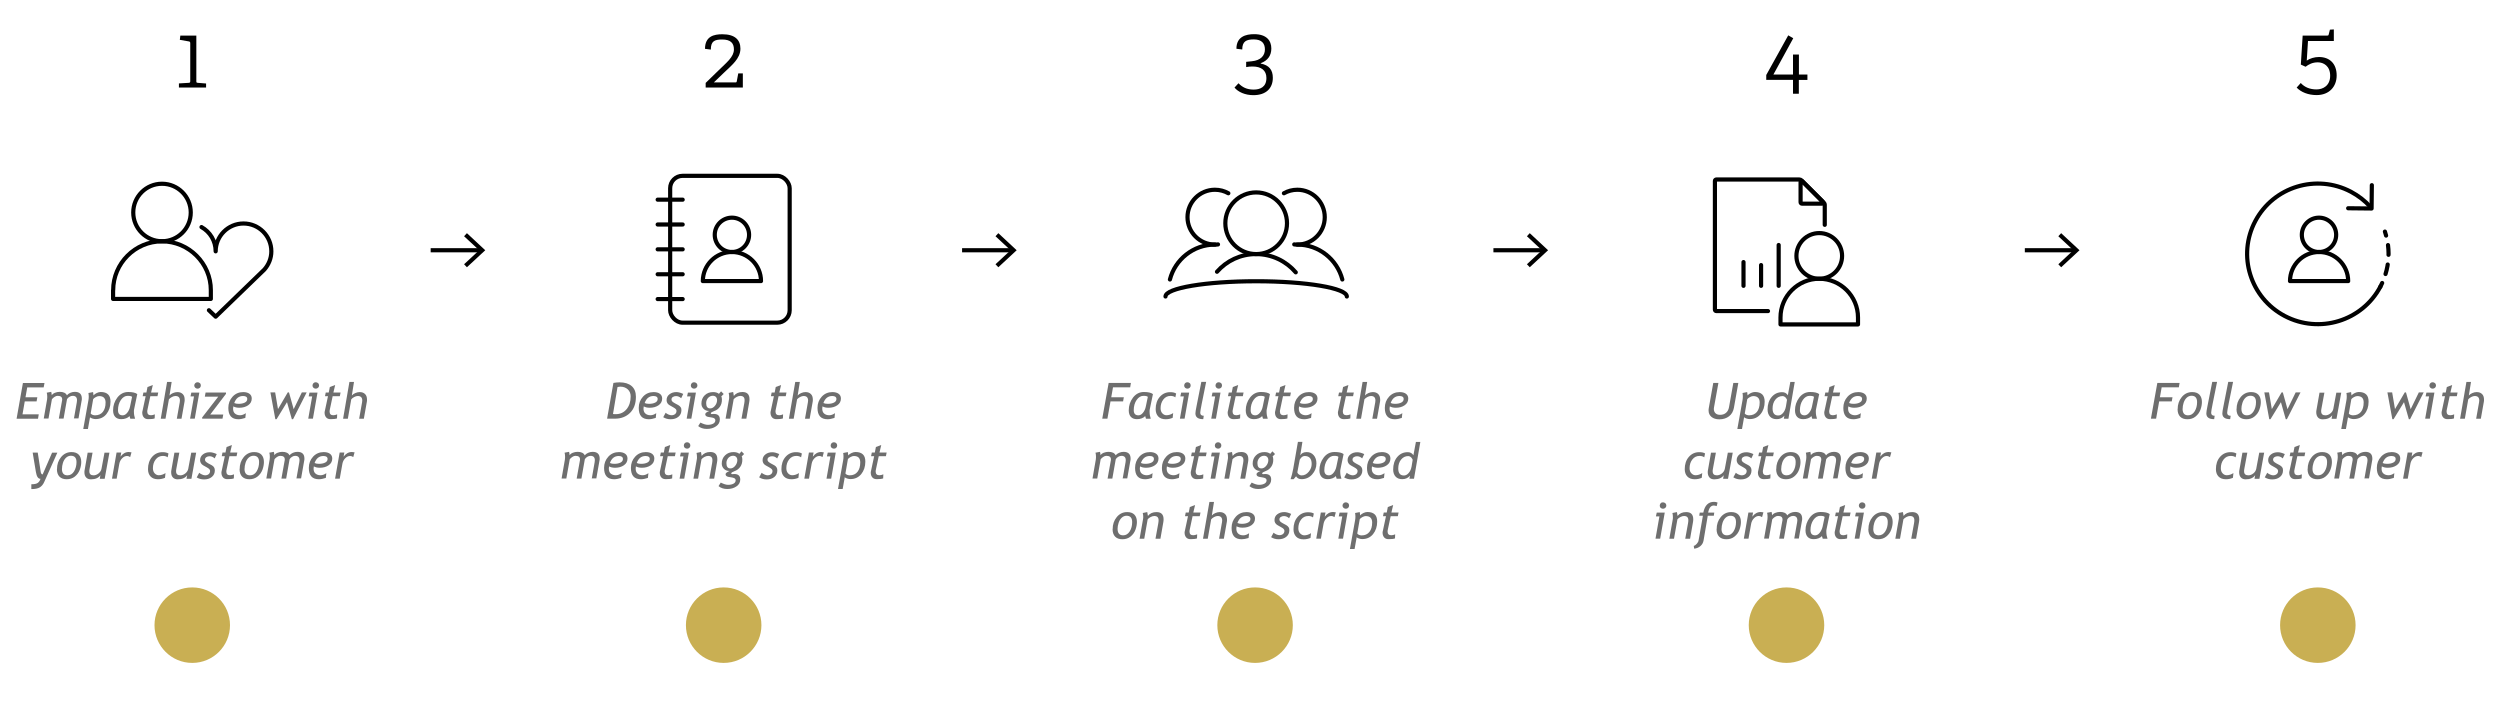 <?xml version="1.0" encoding="UTF-8"?>
<svg id="Layer_2" data-name="Layer 2" xmlns="http://www.w3.org/2000/svg" viewBox="0 0 300 84.17">
  <defs>
    <style>
      .cls-1 {
        fill: #6e6e6e;
      }

      .cls-1, .cls-2, .cls-3, .cls-4 {
        stroke-width: 0px;
      }

      .cls-5, .cls-3, .cls-6, .cls-7, .cls-8 {
        fill: none;
      }

      .cls-5, .cls-6, .cls-7 {
        stroke-linecap: round;
      }

      .cls-5, .cls-6, .cls-7, .cls-8 {
        stroke: #000;
        stroke-width: .5px;
      }

      .cls-5, .cls-7 {
        stroke-linejoin: round;
      }

      .cls-6, .cls-8 {
        stroke-miterlimit: 10;
      }

      .cls-4 {
        fill: #c9af53;
      }

      .cls-7 {
        stroke-dasharray: 0 0 1.17 1.17;
      }
    </style>
  </defs>
  <g id="numbers">
    <g>
      <g>
        <g>
          <path class="cls-6" d="M161.08,33.54c-.62-2.4-2.81-4.19-5.4-4.19"/>
          <path class="cls-6" d="M154.07,23.19c.48-.27,1.02-.42,1.61-.42,1.81,0,3.29,1.47,3.29,3.29s-1.47,3.29-3.29,3.29c-.13,0-.25,0-.37-.02"/>
        </g>
        <g>
          <path class="cls-6" d="M140.39,33.54c.62-2.4,2.81-4.19,5.4-4.19"/>
          <path class="cls-6" d="M147.4,23.19c-.48-.27-1.02-.42-1.61-.42-1.81,0-3.29,1.47-3.29,3.29,0,1.81,1.47,3.29,3.29,3.29.13,0,.25,0,.37-.02"/>
        </g>
        <path class="cls-6" d="M155.49,32.68c-1.15-1.34-2.86-2.19-4.76-2.19s-3.54.82-4.69,2.12"/>
        <circle class="cls-6" cx="150.74" cy="26.79" r="3.7"/>
        <path class="cls-6" d="M139.86,35.58c0-1.01,4.87-1.83,10.88-1.83s10.88.82,10.88,1.83"/>
      </g>
      <g>
        <line class="cls-8" x1="51.68" y1="30.03" x2="57.69" y2="30.03"/>
        <polygon class="cls-2" points="56.03 32.07 55.69 31.71 57.5 30.03 55.69 28.35 56.03 27.98 58.23 30.03 56.03 32.07"/>
      </g>
      <g>
        <line class="cls-8" x1="115.45" y1="30.03" x2="121.46" y2="30.03"/>
        <polygon class="cls-2" points="119.8 32.07 119.46 31.71 121.27 30.03 119.46 28.35 119.8 27.98 122 30.03 119.8 32.07"/>
      </g>
      <g>
        <line class="cls-8" x1="179.21" y1="30.03" x2="185.23" y2="30.03"/>
        <polygon class="cls-2" points="183.57 32.07 183.23 31.71 185.03 30.03 183.23 28.35 183.57 27.98 185.77 30.03 183.57 32.07"/>
      </g>
      <g>
        <line class="cls-8" x1="242.98" y1="30.03" x2="248.99" y2="30.03"/>
        <polygon class="cls-2" points="247.34 32.07 247 31.71 248.8 30.03 247 28.35 247.34 27.98 249.54 30.03 247.34 32.07"/>
      </g>
      <path class="cls-2" d="M151.3,7.63c.98.19,1.44.75,1.44,1.71,0,1.23-.79,2.08-2.33,2.08-1,0-1.83-.38-2.27-.91l.48-.52c.46.48,1,.76,1.82.76.77,0,1.53-.3,1.53-1.39,0-.92-.62-1.38-1.67-1.38-.24,0-.47.02-.76.07v-.63l.68-.07c1.06-.1,1.57-.67,1.57-1.42,0-.7-.36-1.2-1.33-1.2-.89,0-1.39.22-1.39,1.21l-.7-.09c0-1.46,1.13-1.75,2.13-1.75,1.48,0,2.06.77,2.06,1.72,0,.85-.44,1.46-1.27,1.76v.04Z"/>
      <g>
        <path class="cls-1" d="M133.56,46.48l-.21,1.19h1.51l-.09.5h-1.51l-.37,2.07h-.62l.77-4.29h2.67l-.09.53h-2.07Z"/>
        <path class="cls-1" d="M138.35,47.3l-.38,1.83c-.02.07-.02.16-.02.27,0,.3.05.59.14.85h-.57c-.03-.06-.06-.17-.1-.32-.09.11-.23.2-.41.27-.18.07-.37.1-.58.1-.31,0-.55-.09-.72-.27-.17-.18-.26-.44-.26-.79,0-.57.17-1.08.51-1.53.34-.44.77-.67,1.31-.67.5,0,.87.08,1.08.25ZM137.74,47.63c-.05-.08-.23-.13-.53-.13s-.58.16-.81.49-.35.74-.35,1.23c0,.42.19.62.56.62.19,0,.38-.1.54-.3.17-.2.29-.46.35-.77l.24-1.15Z"/>
        <path class="cls-1" d="M141.14,47.2l-.1.48c-.14-.11-.33-.17-.57-.17-.36,0-.65.14-.87.43-.22.29-.33.63-.33,1.05,0,.25.07.46.21.61.14.15.31.23.49.23.28,0,.55-.09.81-.26l-.06.57c-.26.11-.54.17-.84.17-.39,0-.68-.11-.89-.33-.21-.22-.31-.52-.31-.88,0-.6.16-1.09.49-1.47s.75-.57,1.25-.57c.3,0,.54.05.71.16Z"/>
        <path class="cls-1" d="M141.59,50.24l.47-2.67h-.42l.1-.46h.96l-.55,3.13h-.57ZM142.49,45.87c.11,0,.2.04.28.11.08.07.11.17.11.28s-.04.2-.11.27c-.08.07-.17.11-.28.11s-.2-.04-.28-.11c-.08-.08-.11-.17-.11-.27s.04-.2.11-.28c.08-.08.17-.11.28-.11Z"/>
        <path class="cls-1" d="M144.45,49.89l-.06.41c-.63,0-.94-.23-.94-.7,0-.14.05-.45.15-.94l.56-2.84h.58l-.54,2.67c-.11.55-.17.9-.17,1.04,0,.24.14.36.42.36Z"/>
        <path class="cls-1" d="M145.35,50.24l.47-2.67h-.42l.1-.46h.96l-.55,3.13h-.57ZM146.25,45.87c.11,0,.2.04.28.11.08.07.11.17.11.28s-.04.2-.11.27c-.08.07-.17.11-.28.11s-.2-.04-.28-.11c-.08-.08-.11-.17-.11-.27s.04-.2.11-.28c.08-.08.17-.11.28-.11Z"/>
        <path class="cls-1" d="M147.72,47.54h-.36l.09-.44h.36l.13-.66.64-.24-.21.9h.86l-.09.44h-.86l-.33,1.56c-.03.12-.04.21-.04.28,0,.3.15.45.45.45.14,0,.3-.04.47-.11l-.02.49c-.16.06-.42.09-.78.09-.22,0-.4-.07-.52-.21-.12-.14-.19-.33-.19-.57,0-.05,0-.12.03-.2l.38-1.78Z"/>
        <path class="cls-1" d="M152.39,47.3l-.38,1.83c-.02.07-.02.16-.02.27,0,.3.05.59.14.85h-.57c-.03-.06-.06-.17-.1-.32-.09.11-.23.2-.41.27-.18.07-.37.1-.58.1-.31,0-.55-.09-.72-.27-.17-.18-.26-.44-.26-.79,0-.57.17-1.08.51-1.53.34-.44.77-.67,1.31-.67.5,0,.87.08,1.08.25ZM151.77,47.63c-.05-.08-.23-.13-.53-.13s-.58.16-.81.49-.35.74-.35,1.23c0,.42.19.62.56.62.19,0,.38-.1.54-.3.17-.2.29-.46.35-.77l.24-1.15Z"/>
        <path class="cls-1" d="M153.4,47.54h-.36l.09-.44h.36l.13-.66.64-.24-.21.9h.86l-.09.44h-.86l-.33,1.56c-.03.12-.04.21-.04.28,0,.3.15.45.45.45.14,0,.3-.04.47-.11l-.02.49c-.16.06-.42.09-.78.09-.22,0-.4-.07-.52-.21-.12-.14-.19-.33-.19-.57,0-.05,0-.12.03-.2l.38-1.78Z"/>
        <path class="cls-1" d="M155.89,48.76c-.02.09-.03.18-.03.27,0,.26.07.46.22.59s.35.21.61.21c.23,0,.46-.08.7-.25l-.06.57c-.31.1-.59.16-.83.16-.81,0-1.21-.45-1.21-1.36,0-.53.17-.98.51-1.35s.77-.55,1.28-.55c.31,0,.56.07.74.2s.28.32.28.57c0,.34-.14.61-.43.81s-.64.3-1.06.3c-.28,0-.52-.05-.71-.16ZM155.98,48.36c.15.07.32.1.52.1.3,0,.55-.05.75-.15.19-.1.29-.24.29-.43,0-.24-.17-.36-.5-.36-.51,0-.86.28-1.06.84Z"/>
        <path class="cls-1" d="M160.95,47.54h-.36l.09-.44h.36l.13-.66.64-.24-.21.9h.86l-.09.44h-.86l-.33,1.56c-.03.12-.04.21-.04.28,0,.3.15.45.45.45.14,0,.3-.04.47-.11l-.02.49c-.16.06-.42.09-.78.09-.22,0-.4-.07-.52-.21-.12-.14-.19-.33-.19-.57,0-.05,0-.12.03-.2l.38-1.78Z"/>
        <path class="cls-1" d="M164.68,50.24l.35-1.97c.01-.08.02-.15.02-.21,0-.36-.18-.54-.53-.54-.13,0-.28.04-.43.12-.15.08-.27.17-.36.28l-.41,2.33h-.57l.76-4.42h.55l-.26,1.63c.1-.12.23-.21.41-.29.18-.08.36-.12.53-.12.28,0,.49.08.65.24.15.16.23.38.23.67,0,.1,0,.21-.03.32l-.35,1.97h-.57Z"/>
        <path class="cls-1" d="M166.78,48.76c-.02.09-.03.18-.03.27,0,.26.07.46.22.59s.35.21.61.21c.23,0,.46-.08.7-.25l-.06.57c-.31.1-.59.16-.83.16-.81,0-1.21-.45-1.21-1.36,0-.53.17-.98.51-1.35s.77-.55,1.28-.55c.31,0,.56.07.74.2s.28.32.28.57c0,.34-.14.61-.43.81s-.64.3-1.06.3c-.28,0-.52-.05-.71-.16ZM166.88,48.36c.15.07.32.1.52.1.3,0,.55-.05.75-.15.19-.1.29-.24.29-.43,0-.24-.17-.36-.5-.36-.51,0-.86.28-1.06.84Z"/>
        <path class="cls-1" d="M134.72,57.44l.35-1.99c.01-.08.02-.15.02-.23,0-.34-.17-.52-.52-.52-.13,0-.25.04-.39.12-.13.08-.23.18-.29.29l-.41,2.32h-.57l.4-2.23s0-.06,0-.09c0-.27-.18-.41-.55-.41-.11,0-.24.04-.37.13s-.24.18-.31.28l-.41,2.31h-.57l.4-2.29c.01-.07.02-.16.02-.28,0-.22-.02-.39-.06-.53l.54-.1c.04.15.06.29.06.41.08-.13.21-.23.39-.3.18-.07.37-.11.56-.11.45,0,.74.14.87.42.09-.12.22-.22.4-.3.18-.08.37-.12.54-.12.57,0,.85.27.85.81,0,.09,0,.18-.03.28l-.37,2.1h-.57Z"/>
        <path class="cls-1" d="M136.81,55.96c-.02.09-.03.18-.03.27,0,.26.07.46.22.59s.35.21.61.21c.23,0,.46-.08.7-.25l-.06.57c-.31.1-.59.16-.83.16-.81,0-1.21-.45-1.21-1.36,0-.53.17-.98.51-1.35s.77-.55,1.28-.55c.31,0,.56.07.74.2s.28.32.28.57c0,.34-.14.61-.43.81s-.64.3-1.06.3c-.28,0-.52-.05-.71-.16ZM136.91,55.56c.15.07.32.1.52.1.3,0,.55-.05.75-.15.19-.1.29-.24.29-.43,0-.24-.17-.36-.5-.36-.51,0-.86.28-1.06.84Z"/>
        <path class="cls-1" d="M140.03,55.96c-.02.09-.03.18-.03.27,0,.26.07.46.22.59s.35.21.61.21c.23,0,.46-.08.7-.25l-.06.57c-.31.1-.59.16-.83.16-.81,0-1.21-.45-1.21-1.36,0-.53.17-.98.51-1.35s.77-.55,1.28-.55c.31,0,.56.07.74.2s.28.32.28.57c0,.34-.14.61-.43.81s-.64.3-1.06.3c-.28,0-.52-.05-.71-.16ZM140.13,55.56c.15.07.32.1.52.1.3,0,.55-.05.75-.15.19-.1.29-.24.29-.43,0-.24-.17-.36-.5-.36-.51,0-.86.28-1.06.84Z"/>
        <path class="cls-1" d="M143.29,54.74h-.36l.09-.44h.36l.13-.66.64-.24-.21.9h.86l-.09.44h-.86l-.33,1.56c-.03.12-.04.21-.04.28,0,.3.15.45.45.45.14,0,.3-.04.47-.11l-.02.49c-.16.06-.42.09-.78.09-.22,0-.4-.07-.52-.21-.12-.14-.19-.33-.19-.57,0-.05,0-.12.03-.2l.38-1.78Z"/>
        <path class="cls-1" d="M145.27,57.44l.47-2.67h-.42l.1-.46h.96l-.55,3.13h-.57ZM146.17,53.07c.11,0,.2.04.28.11.08.08.11.17.11.28s-.04.2-.11.27c-.08.08-.17.11-.28.11s-.2-.04-.28-.11c-.08-.07-.11-.17-.11-.27s.04-.2.11-.28c.08-.07.17-.11.28-.11Z"/>
        <path class="cls-1" d="M148.84,57.44l.33-1.83c.03-.16.04-.3.04-.4,0-.33-.17-.5-.52-.5-.13,0-.28.04-.43.12-.15.08-.27.17-.36.28l-.41,2.33h-.56l.42-2.38c0-.05.01-.12.01-.19,0-.2-.02-.37-.06-.52l.54-.11c.05.29.08.44.08.47.24-.31.58-.47,1.03-.47.57,0,.85.29.85.87,0,.12-.01.24-.04.39l-.34,1.94h-.59Z"/>
        <path class="cls-1" d="M149.94,58.32l.26-.41c.36.18.65.27.89.27.26,0,.47-.05.64-.14s.26-.23.26-.4c0-.09-.03-.16-.09-.21-.06-.05-.16-.09-.29-.12l-.52-.09c-.21-.05-.31-.16-.31-.32,0-.13.17-.26.5-.39h-.1c-.23,0-.43-.08-.6-.25-.17-.17-.26-.38-.26-.62,0-.41.13-.74.4-1,.26-.26.6-.39,1.01-.39.29,0,.53.07.7.21l.26-.3.31.32-.29.3c.06.08.08.21.08.38,0,.34-.08.62-.25.86s-.39.41-.67.51c-.27.1-.41.19-.41.27,0,.07.04.1.11.1.03,0,.07,0,.12-.01.05,0,.09-.01.12-.01.49,0,.73.22.73.66,0,.35-.15.62-.46.83-.31.21-.67.31-1.1.31s-.78-.12-1.05-.35ZM151.69,54.69c-.22,0-.41.09-.57.26-.15.18-.23.38-.23.62,0,.43.16.64.48.64.22,0,.41-.11.58-.32.17-.21.25-.44.25-.68,0-.16-.05-.28-.14-.38-.09-.09-.22-.14-.38-.14Z"/>
        <path class="cls-1" d="M155.54,57.14l-.3.36h-.37c.13-.37.23-.79.32-1.27l.56-3.21h.54l-.26,1.62c.15-.26.41-.39.78-.39.34,0,.61.12.83.37.22.25.33.58.33,1,0,.49-.17.93-.51,1.31s-.76.57-1.27.57c-.32,0-.54-.12-.67-.36ZM155.97,55.15l-.29,1.53s.02.07.06.13.11.12.2.17c.08.05.17.07.26.07.33,0,.61-.15.85-.44s.35-.6.35-.93c0-.64-.28-.96-.84-.96-.22,0-.42.14-.58.43Z"/>
        <path class="cls-1" d="M161.23,54.5l-.38,1.83c-.02.07-.02.16-.02.27,0,.3.05.59.14.85h-.57c-.03-.06-.06-.17-.1-.32-.09.11-.23.2-.41.27-.18.07-.37.1-.58.1-.31,0-.55-.09-.72-.27-.17-.18-.26-.45-.26-.79,0-.57.17-1.08.51-1.53.34-.45.77-.67,1.31-.67.5,0,.87.08,1.08.25ZM160.61,54.83c-.05-.08-.23-.13-.53-.13s-.58.16-.81.49-.35.74-.35,1.23c0,.42.19.62.56.62.19,0,.38-.1.54-.3.17-.2.29-.46.35-.77l.24-1.15Z"/>
        <path class="cls-1" d="M161.32,57.26l.29-.53c.08.08.19.15.33.21.14.06.26.1.37.1.17,0,.32-.05.43-.14s.17-.22.17-.38c0-.08-.03-.16-.09-.22-.06-.06-.16-.14-.31-.22l-.41-.23c-.13-.07-.22-.16-.29-.27-.06-.11-.1-.23-.1-.35,0-.29.11-.52.34-.7.23-.18.5-.26.83-.26.23,0,.5.07.83.22l-.25.52c-.19-.18-.4-.26-.62-.26-.15,0-.27.04-.38.11-.11.08-.16.17-.16.3,0,.09.03.17.09.23s.17.14.31.22l.41.22c.13.07.22.16.28.26s.09.22.09.35c0,.34-.12.6-.37.8-.24.2-.55.29-.93.29-.33,0-.63-.08-.89-.25Z"/>
        <path class="cls-1" d="M164.64,55.96c-.02.09-.03.18-.03.27,0,.26.07.46.22.59s.35.21.61.21c.23,0,.46-.08.7-.25l-.06.57c-.31.1-.59.16-.83.16-.81,0-1.21-.45-1.21-1.36,0-.53.17-.98.51-1.35s.77-.55,1.28-.55c.31,0,.56.07.74.2s.28.32.28.57c0,.34-.14.61-.43.81s-.64.3-1.06.3c-.28,0-.52-.05-.71-.16ZM164.73,55.56c.15.07.32.1.52.1.3,0,.55-.05.75-.15.19-.1.29-.24.29-.43,0-.24-.17-.36-.5-.36-.51,0-.86.28-1.06.84Z"/>
        <path class="cls-1" d="M169.13,57.44l.07-.36c-.23.28-.54.42-.93.42-.34,0-.61-.1-.8-.31-.19-.21-.29-.49-.29-.85,0-.61.16-1.11.49-1.5.33-.39.75-.58,1.26-.58.3,0,.52.12.68.37l.3-1.6h.53l-.76,4.42h-.55ZM169.52,55.18s-.02-.07-.08-.16c-.05-.09-.12-.16-.2-.21-.08-.05-.16-.08-.25-.08-.35,0-.63.14-.86.42-.23.28-.34.64-.34,1.08,0,.55.23.83.68.83.21,0,.4-.1.57-.3.18-.2.29-.46.35-.78l.13-.79Z"/>
        <path class="cls-1" d="M133.52,63.49c0-.56.16-1.04.49-1.44s.75-.6,1.25-.6c.38,0,.67.1.87.31s.3.5.3.88c0,.3-.06.61-.18.94s-.32.59-.59.81-.6.32-.98.32-.67-.11-.87-.32-.3-.51-.3-.9ZM134.11,63.45c0,.53.22.79.67.79.33,0,.59-.16.79-.48s.29-.69.29-1.11c0-.5-.22-.76-.67-.76-.22,0-.42.08-.59.24s-.29.37-.37.62-.12.48-.12.7Z"/>
        <path class="cls-1" d="M138.66,64.64l.33-1.82c.03-.16.04-.3.04-.4,0-.33-.17-.5-.52-.5-.13,0-.27.04-.43.12s-.27.17-.36.28l-.41,2.33h-.56l.42-2.38c0-.05.02-.12.02-.19,0-.2-.02-.37-.06-.52l.54-.11c.05.29.08.44.08.46.24-.31.58-.46,1.03-.46.57,0,.85.29.85.87,0,.12-.01.24-.04.39l-.34,1.94h-.59Z"/>
        <path class="cls-1" d="M142.56,61.94h-.36l.09-.44h.36l.13-.66.63-.24-.21.9h.86l-.09.44h-.86l-.33,1.56c-.03.12-.04.21-.04.28,0,.3.15.45.45.45.14,0,.3-.04.47-.11l-.02.49c-.16.06-.42.09-.78.09-.22,0-.4-.07-.52-.21s-.19-.33-.19-.57c0-.05,0-.12.03-.2l.38-1.78Z"/>
        <path class="cls-1" d="M146.29,64.64l.35-1.97c.01-.08.02-.15.02-.21,0-.36-.18-.54-.53-.54-.13,0-.28.04-.43.12s-.27.17-.36.28l-.41,2.33h-.57l.77-4.42h.55l-.26,1.63c.1-.12.23-.21.41-.29s.36-.12.53-.12c.28,0,.49.08.65.24s.23.38.23.67c0,.1,0,.21-.03.32l-.35,1.97h-.57Z"/>
        <path class="cls-1" d="M148.39,63.16c-.02.09-.03.18-.03.27,0,.26.07.46.22.6s.35.21.61.21c.23,0,.46-.08.7-.25l-.06.57c-.31.1-.59.15-.83.15-.81,0-1.21-.45-1.21-1.36,0-.53.17-.98.51-1.35s.77-.55,1.28-.55c.31,0,.56.07.74.2s.28.32.28.57c0,.34-.14.61-.43.81s-.64.29-1.06.29c-.28,0-.52-.05-.71-.16ZM148.49,62.76c.15.07.32.1.52.1.3,0,.55-.05.75-.15s.29-.24.29-.43c0-.24-.17-.36-.5-.36-.51,0-.86.28-1.06.84Z"/>
        <path class="cls-1" d="M152.54,64.45l.29-.53c.08.08.19.15.33.21s.27.09.37.09c.17,0,.32-.05.43-.14s.17-.22.17-.38c0-.08-.03-.15-.09-.22s-.16-.14-.31-.22l-.41-.23c-.13-.07-.22-.16-.29-.27s-.09-.23-.09-.35c0-.29.11-.53.34-.7s.5-.26.83-.26c.23,0,.5.07.83.22l-.25.52c-.19-.18-.4-.26-.62-.26-.15,0-.27.04-.38.11s-.16.17-.16.3c0,.09.03.17.09.23s.16.14.31.22l.41.22c.13.07.22.16.29.26s.09.22.09.35c0,.34-.12.6-.37.8s-.55.29-.93.29c-.33,0-.62-.08-.89-.25Z"/>
        <path class="cls-1" d="M157.66,61.61l-.1.48c-.14-.11-.33-.17-.56-.17-.36,0-.65.14-.87.43s-.33.63-.33,1.05c0,.25.07.46.22.61s.31.23.49.23c.28,0,.55-.09.81-.26l-.06.57c-.26.11-.54.17-.84.17-.39,0-.68-.11-.89-.33s-.31-.52-.31-.88c0-.6.16-1.09.49-1.47s.75-.57,1.25-.57c.3,0,.54.05.71.16Z"/>
        <path class="cls-1" d="M160.14,62.06c-.12-.09-.25-.14-.41-.14-.2,0-.38.09-.56.27s-.29.4-.34.65l-.32,1.8h-.56l.55-3.14h.56l-.09.5c.27-.37.61-.56,1.01-.56.07,0,.17.01.32.04l-.16.57Z"/>
        <path class="cls-1" d="M160.6,64.64l.47-2.67h-.42l.1-.46h.96l-.55,3.13h-.57ZM161.5,60.28c.11,0,.2.04.28.11s.11.17.11.28-.04.2-.11.27-.17.11-.28.11-.2-.04-.28-.11-.12-.17-.12-.27.04-.2.12-.28.17-.11.28-.11Z"/>
        <path class="cls-1" d="M162.8,64.48l-.25,1.4h-.56l.62-3.45c.03-.15.04-.3.04-.44s-.02-.29-.04-.43l.56-.11s.03.16.05.4c.09-.11.22-.21.39-.29s.33-.12.48-.12c.39,0,.68.1.88.29s.29.48.29.87c0,.59-.17,1.09-.49,1.49s-.76.6-1.3.6c-.12,0-.25-.02-.4-.07s-.24-.1-.28-.16ZM162.88,64.03c.04.06.11.12.21.16s.21.06.3.06c.41,0,.72-.14.94-.42s.33-.65.33-1.13c0-.26-.07-.45-.2-.58s-.32-.19-.58-.19c-.11,0-.25.04-.39.12s-.26.16-.32.25l-.3,1.73Z"/>
        <path class="cls-1" d="M166.32,61.94h-.36l.09-.44h.36l.13-.66.64-.24-.21.9h.86l-.09.44h-.86l-.33,1.56c-.03.12-.04.21-.04.28,0,.3.15.45.45.45.14,0,.3-.04.46-.11l-.02.49c-.16.06-.42.09-.78.09-.22,0-.4-.07-.52-.21s-.19-.33-.19-.57c0-.05,0-.12.03-.2l.38-1.78Z"/>
      </g>
      <circle class="cls-4" cx="150.61" cy="75.02" r="4.53"/>
      <path class="cls-2" d="M84.68,10.5v-.55l1.49-1.45c1.04-1.02,1.9-1.67,1.9-2.57,0-.76-.4-1.19-1.41-1.19-.92,0-1.36.2-1.36,1.21l-.7-.09c0-1.51,1.08-1.75,2.08-1.75,1.54,0,2.17.7,2.17,1.73,0,1.2-1.07,2.01-1.95,2.86l-1.24,1.19h2.57c.12,0,.15-.01.18-.12l.18-.96h.55v1.69h-4.45Z"/>
      <g>
        <path class="cls-1" d="M73.79,50.24h-.94l.76-4.29c.24-.04.48-.07.73-.07.62,0,1.11.15,1.45.44s.52.72.52,1.29c0,.83-.24,1.48-.71,1.94s-1.08.69-1.8.69ZM74.1,46.45l-.54,3.23c.11.02.22.02.33.02.54,0,.97-.2,1.3-.6s.49-.91.49-1.53c0-.36-.12-.64-.35-.85s-.53-.32-.87-.32c-.12,0-.24.02-.36.05Z"/>
        <path class="cls-1" d="M77.25,48.76c-.02.09-.03.18-.03.27,0,.26.07.46.22.59s.35.21.61.21c.23,0,.46-.08.7-.25l-.06.57c-.31.1-.59.16-.83.16-.81,0-1.21-.45-1.21-1.36,0-.53.17-.98.51-1.35s.77-.55,1.28-.55c.31,0,.56.07.74.2s.28.32.28.57c0,.34-.14.61-.43.81s-.64.3-1.06.3c-.28,0-.52-.05-.71-.16ZM77.35,48.36c.15.07.32.1.53.1.3,0,.55-.05.75-.15.19-.1.29-.24.29-.43,0-.24-.17-.36-.5-.36-.51,0-.86.28-1.06.84Z"/>
        <path class="cls-1" d="M79.59,50.06l.29-.53c.08.08.19.15.33.21.14.06.27.09.37.09.17,0,.32-.05.43-.14s.17-.22.17-.38c0-.08-.03-.16-.09-.22s-.16-.14-.31-.22l-.41-.23c-.13-.07-.22-.16-.29-.27-.06-.11-.09-.23-.09-.35,0-.29.11-.53.34-.7.23-.18.5-.27.83-.27.23,0,.5.07.83.22l-.25.52c-.19-.18-.4-.26-.62-.26-.15,0-.27.04-.38.11-.11.07-.16.17-.16.3,0,.09.03.17.09.23s.16.14.31.22l.41.22c.13.07.22.16.29.26s.09.22.09.35c0,.34-.12.6-.37.8s-.55.29-.93.29c-.33,0-.62-.08-.89-.25Z"/>
        <path class="cls-1" d="M82.4,50.24l.47-2.67h-.42l.1-.46h.96l-.55,3.13h-.56ZM83.29,45.87c.11,0,.2.04.28.11.08.07.12.17.12.28s-.04.2-.12.27c-.08.07-.17.11-.28.11s-.2-.04-.28-.11c-.08-.08-.11-.17-.11-.27s.04-.2.11-.28c.08-.08.17-.11.28-.11Z"/>
        <path class="cls-1" d="M83.79,51.12l.26-.41c.36.18.65.27.89.27.26,0,.47-.05.64-.14s.26-.23.26-.4c0-.09-.03-.16-.09-.21-.06-.06-.16-.1-.29-.12l-.52-.09c-.21-.05-.31-.16-.31-.32,0-.13.17-.26.5-.39h-.1c-.23,0-.43-.08-.6-.25-.17-.17-.26-.38-.26-.62,0-.41.13-.75.39-1,.26-.26.6-.39,1.01-.39.29,0,.53.07.7.21l.26-.3.31.32-.29.3c.06.08.08.21.08.38,0,.34-.08.62-.25.86s-.39.41-.67.5c-.27.1-.41.19-.41.27,0,.07.04.1.11.1.03,0,.07,0,.12-.01.05,0,.09-.01.12-.01.49,0,.73.22.73.66,0,.35-.15.62-.46.83s-.67.31-1.1.31-.78-.12-1.05-.35ZM85.54,47.49c-.22,0-.41.09-.57.26-.15.17-.23.38-.23.62,0,.43.16.64.48.64.22,0,.41-.11.58-.32.17-.21.25-.44.25-.68,0-.16-.05-.28-.14-.38-.09-.09-.22-.14-.38-.14Z"/>
        <path class="cls-1" d="M88.98,50.24l.33-1.83c.03-.16.04-.3.04-.4,0-.33-.17-.5-.52-.5-.13,0-.28.04-.43.12s-.27.17-.36.28l-.41,2.33h-.56l.42-2.38c0-.05.01-.12.01-.19,0-.2-.02-.37-.06-.52l.54-.11c.05.29.08.44.08.47.24-.31.58-.47,1.03-.47.57,0,.85.29.85.87,0,.12-.01.24-.04.39l-.34,1.94h-.59Z"/>
        <path class="cls-1" d="M92.87,47.54h-.36l.09-.44h.36l.13-.66.64-.24-.21.9h.86l-.09.44h-.86l-.33,1.56c-.03.12-.04.21-.04.28,0,.3.15.45.45.45.14,0,.3-.04.46-.11l-.02.49c-.16.06-.42.09-.78.09-.22,0-.4-.07-.52-.21-.12-.14-.19-.33-.19-.57,0-.05,0-.12.03-.2l.38-1.78Z"/>
        <path class="cls-1" d="M96.6,50.24l.35-1.97c.01-.08.02-.15.02-.21,0-.36-.18-.54-.53-.54-.13,0-.28.04-.43.12-.15.08-.27.17-.36.28l-.41,2.33h-.57l.76-4.42h.55l-.26,1.63c.1-.12.23-.21.41-.29.18-.08.36-.12.53-.12.28,0,.49.08.65.24s.23.38.23.67c0,.1,0,.21-.03.32l-.35,1.97h-.57Z"/>
        <path class="cls-1" d="M98.7,48.76c-.02.09-.03.18-.03.27,0,.26.07.46.22.59s.35.21.61.21c.23,0,.46-.08.7-.25l-.06.57c-.31.1-.59.16-.83.16-.81,0-1.21-.45-1.21-1.36,0-.53.17-.98.51-1.35s.77-.55,1.28-.55c.31,0,.56.07.74.2s.28.32.28.57c0,.34-.14.61-.43.81s-.64.3-1.06.3c-.28,0-.52-.05-.71-.16ZM98.8,48.36c.15.07.32.1.53.1.3,0,.55-.05.75-.15.19-.1.29-.24.29-.43,0-.24-.17-.36-.5-.36-.51,0-.86.28-1.06.84Z"/>
        <path class="cls-1" d="M71.01,57.44l.35-1.99c.01-.08.02-.15.02-.23,0-.34-.17-.52-.52-.52-.13,0-.25.04-.39.12-.13.08-.23.18-.29.29l-.41,2.32h-.57l.4-2.23s0-.06,0-.09c0-.27-.18-.41-.55-.41-.11,0-.24.04-.37.13s-.24.18-.31.28l-.41,2.31h-.57l.4-2.29c.01-.07.02-.16.02-.28,0-.22-.02-.39-.06-.53l.54-.1c.04.15.06.29.06.41.08-.13.21-.23.39-.3.18-.07.37-.11.56-.11.45,0,.74.14.87.42.09-.12.22-.22.4-.3.18-.08.37-.12.54-.12.57,0,.85.27.85.81,0,.09,0,.18-.03.28l-.37,2.1h-.57Z"/>
        <path class="cls-1" d="M73.09,55.96c-.02.09-.03.18-.03.27,0,.26.07.46.22.59s.35.21.61.21c.23,0,.46-.08.7-.25l-.06.57c-.31.1-.59.16-.83.16-.81,0-1.21-.45-1.21-1.36,0-.53.17-.98.51-1.35s.77-.55,1.28-.55c.31,0,.56.07.74.2s.28.32.28.57c0,.34-.14.61-.43.81s-.64.3-1.06.3c-.28,0-.52-.05-.71-.16ZM73.19,55.56c.15.07.32.1.52.1.3,0,.55-.05.75-.15.19-.1.29-.24.29-.43,0-.24-.17-.36-.5-.36-.51,0-.86.28-1.06.84Z"/>
        <path class="cls-1" d="M76.31,55.96c-.02.09-.03.18-.03.27,0,.26.07.46.22.59s.35.21.61.21c.23,0,.46-.08.7-.25l-.06.57c-.31.1-.59.16-.83.16-.81,0-1.21-.45-1.21-1.36,0-.53.17-.98.51-1.35s.77-.55,1.28-.55c.31,0,.56.07.74.2s.28.32.28.57c0,.34-.14.61-.43.81s-.64.3-1.06.3c-.28,0-.52-.05-.71-.16ZM76.41,55.56c.15.07.32.1.52.1.3,0,.55-.05.75-.15.19-.1.29-.24.29-.43,0-.24-.17-.36-.5-.36-.51,0-.86.28-1.06.84Z"/>
        <path class="cls-1" d="M79.57,54.74h-.36l.09-.44h.36l.13-.66.64-.24-.21.9h.86l-.09.44h-.86l-.33,1.56c-.03.12-.04.21-.04.28,0,.3.15.45.45.45.14,0,.3-.04.47-.11l-.02.49c-.16.06-.42.09-.78.09-.22,0-.4-.07-.52-.21-.12-.14-.19-.33-.19-.57,0-.05,0-.12.03-.2l.38-1.78Z"/>
        <path class="cls-1" d="M81.55,57.44l.47-2.67h-.42l.1-.46h.96l-.55,3.13h-.57ZM82.45,53.07c.11,0,.2.04.28.11.08.08.11.17.11.28s-.04.2-.11.27c-.08.08-.17.11-.28.11s-.2-.04-.28-.11c-.08-.07-.11-.17-.11-.27s.04-.2.11-.28c.08-.07.17-.11.28-.11Z"/>
        <path class="cls-1" d="M85.12,57.44l.33-1.83c.03-.16.04-.3.04-.4,0-.33-.17-.5-.52-.5-.13,0-.28.04-.43.12-.15.08-.27.17-.36.28l-.41,2.33h-.56l.42-2.38c0-.05.01-.12.01-.19,0-.2-.02-.37-.06-.52l.54-.11c.05.29.08.44.08.47.24-.31.58-.47,1.03-.47.57,0,.85.29.85.87,0,.12-.01.24-.04.39l-.34,1.94h-.59Z"/>
        <path class="cls-1" d="M86.23,58.32l.26-.41c.36.18.65.27.89.27.26,0,.47-.05.64-.14s.26-.23.26-.4c0-.09-.03-.16-.09-.21-.06-.05-.16-.09-.29-.12l-.52-.09c-.21-.05-.31-.16-.31-.32,0-.13.17-.26.5-.39h-.1c-.23,0-.43-.08-.6-.25-.17-.17-.26-.38-.26-.62,0-.41.13-.74.4-1,.26-.26.6-.39,1.01-.39.29,0,.53.07.7.21l.26-.3.31.32-.29.3c.06.08.08.21.08.38,0,.34-.08.62-.25.86s-.39.41-.67.51c-.27.1-.41.19-.41.27,0,.07.04.1.11.1.03,0,.07,0,.12-.01.05,0,.09-.01.12-.01.49,0,.73.22.73.66,0,.35-.15.62-.46.83-.31.21-.67.31-1.1.31s-.78-.12-1.05-.35ZM87.97,54.69c-.22,0-.41.09-.57.26-.15.18-.23.38-.23.62,0,.43.16.64.48.64.22,0,.41-.11.58-.32.17-.21.25-.44.25-.68,0-.16-.05-.28-.14-.38-.09-.09-.22-.14-.38-.14Z"/>
        <path class="cls-1" d="M91.11,57.26l.29-.53c.08.08.19.15.33.21.14.06.26.1.37.1.17,0,.32-.05.43-.14s.17-.22.17-.38c0-.08-.03-.16-.09-.22-.06-.06-.16-.14-.31-.22l-.41-.23c-.13-.07-.22-.16-.29-.27-.06-.11-.09-.23-.09-.35,0-.29.11-.52.34-.7.23-.18.5-.26.83-.26.23,0,.5.07.83.22l-.25.52c-.19-.18-.4-.26-.62-.26-.15,0-.27.04-.38.11-.11.08-.16.17-.16.3,0,.09.03.17.09.23s.17.14.31.22l.41.22c.13.07.22.16.28.26s.09.22.09.35c0,.34-.12.6-.36.8-.24.2-.55.29-.93.29-.33,0-.63-.08-.89-.25Z"/>
        <path class="cls-1" d="M96.23,54.4l-.1.48c-.14-.11-.33-.17-.57-.17-.36,0-.65.14-.87.43-.22.28-.33.63-.33,1.05,0,.25.07.46.21.61.14.15.31.23.49.23.28,0,.55-.09.81-.26l-.06.57c-.26.11-.54.17-.84.17-.39,0-.68-.11-.89-.33-.21-.22-.31-.52-.31-.88,0-.6.16-1.09.49-1.47s.75-.57,1.25-.57c.3,0,.54.05.71.16Z"/>
        <path class="cls-1" d="M98.72,54.86c-.12-.09-.25-.14-.41-.14-.2,0-.39.09-.57.27-.18.18-.29.4-.34.65l-.32,1.8h-.56l.55-3.14h.56l-.09.5c.27-.37.6-.56,1-.56.07,0,.17.01.32.04l-.16.57Z"/>
        <path class="cls-1" d="M99.18,57.44l.47-2.67h-.42l.1-.46h.96l-.55,3.13h-.57ZM100.07,53.07c.11,0,.2.04.28.11.08.08.11.17.11.28s-.04.2-.11.27c-.08.08-.17.11-.28.11s-.2-.04-.28-.11c-.08-.07-.11-.17-.11-.27s.04-.2.11-.28c.08-.07.17-.11.28-.11Z"/>
        <path class="cls-1" d="M101.37,57.28l-.25,1.4h-.56l.62-3.45c.03-.15.04-.3.04-.44s-.01-.29-.04-.43l.56-.11s.03.16.05.4c.09-.11.22-.21.4-.29.17-.08.33-.12.48-.12.39,0,.68.1.88.29.2.19.29.48.29.87,0,.59-.17,1.09-.49,1.49-.33.4-.76.6-1.3.6-.12,0-.25-.02-.4-.07-.15-.04-.24-.1-.28-.16ZM101.45,56.82c.04.06.11.12.21.16s.21.06.3.06c.41,0,.72-.14.94-.42.22-.28.33-.65.33-1.13,0-.26-.07-.45-.19-.58-.13-.13-.33-.19-.58-.19-.11,0-.25.04-.39.12-.15.08-.26.16-.32.25l-.3,1.73Z"/>
        <path class="cls-1" d="M104.89,54.74h-.36l.09-.44h.36l.13-.66.64-.24-.21.9h.86l-.09.44h-.86l-.33,1.56c-.03.12-.04.21-.04.28,0,.3.15.45.45.45.14,0,.3-.04.47-.11l-.02.49c-.16.06-.42.09-.78.09-.22,0-.4-.07-.52-.21-.12-.14-.19-.33-.19-.57,0-.05,0-.12.03-.2l.38-1.78Z"/>
      </g>
      <circle class="cls-4" cx="86.84" cy="75.02" r="4.53"/>
      <g>
        <g>
          <rect class="cls-6" x="80.42" y="21.1" width="14.34" height="17.62" rx="1.49" ry="1.49"/>
          <g>
            <line class="cls-6" x1="78.92" y1="23.96" x2="81.92" y2="23.96"/>
            <line class="cls-6" x1="78.92" y1="26.94" x2="81.92" y2="26.94"/>
            <line class="cls-6" x1="78.92" y1="29.92" x2="81.92" y2="29.92"/>
            <line class="cls-6" x1="78.92" y1="32.91" x2="81.92" y2="32.91"/>
            <line class="cls-6" x1="78.92" y1="35.89" x2="81.92" y2="35.89"/>
          </g>
        </g>
        <g>
          <path class="cls-5" d="M91.32,33.73c0-1.92-1.57-3.49-3.49-3.49s-3.49,1.57-3.49,3.49h6.98Z"/>
          <circle class="cls-6" cx="87.83" cy="28.18" r="2.06"/>
        </g>
      </g>
      <path class="cls-2" d="M276.96,4.92l-.15,2.35c.37-.25.91-.43,1.46-.43,1.29,0,2.13.8,2.13,2.22,0,1.31-.87,2.35-2.41,2.35-1,0-1.87-.35-2.39-.9l.49-.55c.47.51,1.09.77,1.9.77.77,0,1.63-.45,1.63-1.64s-.81-1.61-1.48-1.61-1.11.26-1.47.53l-.57-.26.22-3.48h2.94c.12,0,.14,0,.18-.12l.15-.59.47-.03v1.39h-3.1Z"/>
      <g>
        <path class="cls-1" d="M259.4,46.48l-.21,1.19h1.51l-.09.5h-1.51l-.37,2.07h-.62l.77-4.29h2.67l-.09.53h-2.06Z"/>
        <path class="cls-1" d="M261.32,49.09c0-.56.16-1.04.49-1.44s.74-.6,1.25-.6c.38,0,.67.1.87.31.2.21.3.5.3.88,0,.3-.06.61-.18.94s-.32.59-.59.81-.6.32-.98.32-.67-.11-.87-.32c-.2-.21-.3-.51-.3-.9ZM261.91,49.05c0,.53.22.79.66.79.33,0,.59-.16.79-.48s.29-.69.29-1.11c0-.5-.22-.76-.66-.76-.22,0-.42.08-.59.24s-.29.37-.37.62-.11.48-.11.7Z"/>
        <path class="cls-1" d="M265.76,49.89l-.06.41c-.63,0-.94-.23-.94-.7,0-.14.05-.45.15-.94l.56-2.84h.58l-.54,2.67c-.11.55-.17.9-.17,1.04,0,.24.14.36.42.36Z"/>
        <path class="cls-1" d="M267.68,49.89l-.06.41c-.63,0-.94-.23-.94-.7,0-.14.05-.45.15-.94l.56-2.84h.58l-.54,2.67c-.11.55-.17.9-.17,1.04,0,.24.14.36.42.36Z"/>
        <path class="cls-1" d="M268.39,49.09c0-.56.16-1.04.49-1.44s.75-.6,1.25-.6c.38,0,.67.1.87.31.2.21.3.5.3.88,0,.3-.06.61-.18.94s-.32.59-.59.81-.6.32-.98.32-.67-.11-.87-.32c-.2-.21-.3-.51-.3-.9ZM268.97,49.05c0,.53.22.79.67.79.33,0,.59-.16.79-.48s.29-.69.29-1.11c0-.5-.22-.76-.67-.76-.22,0-.42.08-.59.24s-.29.37-.37.62-.12.48-.12.7Z"/>
        <path class="cls-1" d="M274.44,50.3h-.15l-.58-2.04-1.25,2.04h-.15l-.59-3.21h.56l.34,2,1.17-2h.15l.56,2.01.98-2.01h.58c-.65,1.28-1.2,2.35-1.63,3.21Z"/>
        <path class="cls-1" d="M278.93,47.11l-.37,2c-.02.09-.02.17-.02.24,0,.33.17.49.51.49.21,0,.41-.08.6-.23s.31-.34.35-.56l.36-1.93h.59l-.57,3.14h-.59l.08-.44c-.22.33-.6.5-1.14.5-.24,0-.44-.07-.57-.22s-.21-.35-.21-.62c0-.09,0-.2.03-.3l.36-2.06h.59Z"/>
        <path class="cls-1" d="M281.76,50.08l-.25,1.4h-.56l.62-3.45c.03-.15.04-.3.04-.44s-.01-.29-.04-.43l.56-.11s.03.16.05.4c.09-.11.22-.21.4-.29.17-.08.33-.12.48-.12.39,0,.68.1.88.29s.29.48.29.87c0,.59-.16,1.09-.49,1.49s-.76.6-1.3.6c-.12,0-.25-.02-.4-.07s-.24-.1-.28-.16ZM281.85,49.62c.04.06.11.12.21.16s.21.06.3.06c.41,0,.72-.14.95-.41.22-.28.33-.65.33-1.13,0-.26-.06-.45-.19-.58-.13-.13-.33-.19-.58-.19-.11,0-.24.04-.39.12-.15.08-.25.16-.32.25l-.3,1.73Z"/>
        <path class="cls-1" d="M289.21,50.3h-.15l-.58-2.04-1.25,2.04h-.15l-.59-3.21h.57l.34,2,1.17-2h.15l.56,2.01.98-2.01h.58c-.65,1.28-1.2,2.35-1.63,3.21Z"/>
        <path class="cls-1" d="M291.02,50.24l.47-2.67h-.42l.1-.46h.96l-.55,3.13h-.56ZM291.92,45.87c.11,0,.2.04.28.11.08.07.12.17.12.28s-.04.2-.12.27c-.08.07-.17.11-.28.11s-.2-.04-.28-.11c-.08-.08-.11-.17-.11-.27s.04-.2.11-.28c.08-.08.17-.11.28-.11Z"/>
        <path class="cls-1" d="M293.4,47.54h-.36l.09-.44h.36l.13-.66.64-.24-.21.9h.86l-.09.44h-.86l-.33,1.56c-.03.12-.04.21-.04.28,0,.3.15.45.45.45.14,0,.3-.04.46-.11l-.02.49c-.16.06-.42.09-.78.09-.22,0-.4-.07-.52-.21-.12-.14-.19-.33-.19-.57,0-.05,0-.12.03-.2l.38-1.78Z"/>
        <path class="cls-1" d="M297.14,50.24l.35-1.97c.01-.08.02-.15.02-.21,0-.36-.18-.54-.53-.54-.13,0-.28.04-.43.12-.15.08-.27.17-.36.28l-.41,2.33h-.57l.76-4.42h.55l-.26,1.63c.1-.12.23-.21.41-.29.18-.08.36-.12.53-.12.28,0,.49.08.65.24s.23.38.23.67c0,.1,0,.21-.03.32l-.35,1.97h-.57Z"/>
        <path class="cls-1" d="M268.37,54.4l-.1.48c-.14-.11-.33-.17-.57-.17-.36,0-.65.14-.87.43-.22.28-.33.63-.33,1.05,0,.25.07.46.21.61.14.15.31.23.49.23.28,0,.55-.09.81-.26l-.06.57c-.26.11-.54.17-.84.17-.39,0-.68-.11-.89-.33-.21-.22-.31-.52-.31-.88,0-.6.16-1.09.49-1.47s.75-.57,1.25-.57c.3,0,.54.05.71.16Z"/>
        <path class="cls-1" d="M269.68,54.31l-.37,2c-.02.09-.02.17-.02.24,0,.33.17.49.51.49.21,0,.41-.08.6-.23s.31-.34.35-.56l.36-1.93h.59l-.57,3.14h-.59l.08-.44c-.22.33-.6.5-1.14.5-.24,0-.43-.07-.57-.22s-.21-.35-.21-.62c0-.09,0-.2.03-.3l.36-2.06h.59Z"/>
        <path class="cls-1" d="M271.78,57.26l.29-.53c.08.08.19.15.33.21.14.06.27.1.37.1.17,0,.32-.05.43-.14s.17-.22.17-.38c0-.08-.03-.16-.09-.22s-.16-.14-.31-.22l-.41-.23c-.13-.07-.22-.16-.29-.27-.06-.11-.09-.23-.09-.35,0-.29.11-.52.34-.7.23-.18.5-.26.83-.26.23,0,.5.07.83.22l-.25.52c-.19-.18-.4-.26-.62-.26-.15,0-.27.04-.38.11-.11.08-.16.17-.16.3,0,.09.03.17.09.23s.16.14.31.22l.41.22c.13.07.22.16.29.26s.09.22.09.35c0,.34-.12.6-.37.8s-.55.29-.93.29c-.33,0-.62-.08-.89-.25Z"/>
        <path class="cls-1" d="M275.12,54.74h-.36l.09-.44h.36l.13-.66.64-.24-.21.9h.86l-.09.44h-.86l-.33,1.56c-.03.12-.04.21-.04.28,0,.3.15.45.45.45.14,0,.3-.04.46-.11l-.02.49c-.16.06-.42.09-.78.09-.22,0-.4-.07-.52-.21-.12-.14-.19-.33-.19-.57,0-.05,0-.12.03-.2l.38-1.78Z"/>
        <path class="cls-1" d="M276.92,56.29c0-.56.16-1.04.49-1.44s.75-.6,1.25-.6c.38,0,.67.1.87.31.2.21.3.5.3.88,0,.3-.06.61-.18.94s-.32.59-.59.81-.6.32-.98.32-.67-.11-.87-.32c-.2-.21-.3-.51-.3-.89ZM277.5,56.25c0,.53.22.79.67.79.33,0,.59-.16.79-.48s.29-.69.29-1.11c0-.5-.22-.76-.67-.76-.22,0-.42.08-.59.24s-.29.37-.37.62-.12.48-.12.7Z"/>
        <path class="cls-1" d="M283.73,57.44l.35-1.99c.01-.08.02-.15.02-.23,0-.34-.17-.52-.52-.52-.13,0-.26.04-.39.12-.13.08-.23.18-.29.29l-.41,2.32h-.57l.4-2.23s0-.06,0-.09c0-.27-.18-.41-.55-.41-.11,0-.24.04-.37.13s-.24.18-.31.28l-.41,2.31h-.57l.4-2.29c.01-.07.02-.16.02-.28,0-.22-.02-.39-.06-.53l.54-.1c.04.15.05.29.06.41.08-.13.21-.23.39-.3s.37-.11.56-.11c.45,0,.74.14.87.42.09-.12.22-.22.4-.3.18-.08.37-.12.54-.12.57,0,.85.27.85.81,0,.09,0,.18-.03.28l-.37,2.1h-.57Z"/>
        <path class="cls-1" d="M285.82,55.96c-.02.09-.03.18-.03.27,0,.26.07.46.22.59s.35.21.61.21c.23,0,.46-.08.7-.25l-.06.57c-.31.1-.59.16-.83.16-.81,0-1.21-.45-1.21-1.36,0-.53.17-.98.51-1.35s.77-.55,1.28-.55c.31,0,.56.07.74.2s.28.32.28.57c0,.34-.14.61-.43.81s-.64.3-1.06.3c-.28,0-.52-.05-.71-.16ZM285.91,55.56c.15.07.32.1.53.1.3,0,.55-.05.75-.15.19-.1.29-.24.29-.43,0-.24-.17-.36-.5-.36-.51,0-.86.28-1.06.84Z"/>
        <path class="cls-1" d="M290.57,54.86c-.12-.09-.25-.14-.41-.14-.2,0-.39.09-.57.27-.18.18-.29.4-.34.65l-.32,1.8h-.56l.55-3.14h.56l-.09.5c.27-.37.6-.56,1-.56.07,0,.18.01.32.04l-.16.57Z"/>
      </g>
      <circle class="cls-4" cx="278.14" cy="75.02" r="4.53"/>
      <g>
        <g>
          <path class="cls-5" d="M281.78,33.73c0-1.92-1.57-3.49-3.49-3.49s-3.49,1.57-3.49,3.49h6.98Z"/>
          <circle class="cls-5" cx="278.28" cy="28.18" r="2.06"/>
        </g>
        <g>
          <g>
            <path class="cls-5" d="M285.64,34.41c-2.19,4.12-7.33,5.69-11.47,3.51-4.14-2.18-5.72-7.28-3.53-11.4,2.19-4.12,7.33-5.69,11.47-3.51.9.48,1.69,1.09,2.33,1.81"/>
            <g>
              <path class="cls-5" d="M286.19,27.79c.05.16.1.32.14.48"/>
              <path class="cls-7" d="M286.56,29.41c.17,1.33.02,2.7-.48,4.01"/>
              <path class="cls-5" d="M285.86,33.96c-.07.15-.14.3-.22.45"/>
            </g>
          </g>
          <polyline class="cls-5" points="284.62 22.22 284.59 25.02 281.78 24.99"/>
        </g>
      </g>
      <path class="cls-2" d="M215.16,11.24v-1.66h-3.21v-.58l2.64-4.76.6.35-2.38,4.35h2.35v-2.4h.71v2.4h1.02v.65h-1.03v1.66h-.72Z"/>
      <g>
        <path class="cls-1" d="M205.59,45.95h.62l-.53,2.94c-.01.06-.02.13-.02.18,0,.22.07.39.2.52.13.13.32.19.55.19.29,0,.52-.08.71-.24s.31-.39.36-.67l.52-2.92h.6l-.53,2.99c-.08.43-.27.77-.58,1.01-.31.24-.7.37-1.17.37-.4,0-.71-.1-.94-.29s-.35-.45-.35-.76c0-.1,0-.21.03-.33l.53-2.98Z"/>
        <path class="cls-1" d="M209.29,50.08l-.25,1.4h-.56l.62-3.45c.03-.15.04-.3.04-.44s-.01-.29-.04-.43l.56-.11s.03.16.05.4c.09-.11.22-.21.4-.29.17-.08.33-.12.48-.12.39,0,.68.1.88.29.19.19.29.48.29.87,0,.59-.16,1.09-.49,1.49-.33.4-.76.6-1.3.6-.12,0-.25-.02-.4-.07-.15-.04-.24-.1-.28-.16ZM209.37,49.62c.04.06.11.12.21.16s.21.06.3.06c.41,0,.72-.14.95-.41.22-.28.33-.65.33-1.13,0-.26-.06-.45-.2-.58-.13-.13-.32-.19-.58-.19-.11,0-.24.04-.39.12-.15.08-.25.16-.32.25l-.3,1.73Z"/>
        <path class="cls-1" d="M214.06,50.24l.07-.36c-.23.28-.54.42-.93.42-.34,0-.61-.1-.8-.31-.19-.21-.29-.49-.29-.85,0-.61.16-1.11.49-1.5.33-.39.75-.58,1.26-.58.3,0,.52.12.68.37l.3-1.6h.53l-.76,4.42h-.55ZM214.44,47.98s-.02-.07-.08-.16c-.05-.09-.12-.16-.2-.21-.08-.05-.16-.08-.25-.08-.35,0-.63.14-.86.42-.23.28-.34.64-.34,1.08,0,.55.23.83.68.83.21,0,.4-.1.57-.3.18-.2.29-.46.35-.78l.13-.79Z"/>
        <path class="cls-1" d="M218.3,47.3l-.38,1.83c-.02.07-.02.16-.02.27,0,.3.05.59.14.85h-.57c-.03-.06-.06-.17-.1-.32-.09.11-.23.2-.41.27-.18.07-.37.1-.58.1-.31,0-.55-.09-.72-.27-.17-.18-.26-.44-.26-.79,0-.57.17-1.08.51-1.53.34-.44.77-.67,1.31-.67.5,0,.87.08,1.08.25ZM217.68,47.63c-.05-.08-.23-.13-.53-.13s-.58.16-.81.49-.35.74-.35,1.23c0,.42.19.62.56.62.19,0,.38-.1.54-.3.17-.2.29-.46.35-.77l.24-1.15Z"/>
        <path class="cls-1" d="M219.31,47.54h-.36l.09-.44h.36l.13-.66.64-.24-.21.9h.86l-.09.44h-.86l-.33,1.56c-.03.12-.04.21-.04.28,0,.3.15.45.45.45.14,0,.3-.04.47-.11l-.02.49c-.16.06-.42.09-.78.09-.22,0-.4-.07-.52-.21-.12-.14-.19-.33-.19-.57,0-.05,0-.12.03-.2l.38-1.78Z"/>
        <path class="cls-1" d="M221.8,48.76c-.02.09-.03.18-.03.27,0,.26.07.46.22.59s.35.21.61.21c.23,0,.46-.08.7-.25l-.06.57c-.31.1-.59.16-.83.16-.81,0-1.21-.45-1.21-1.36,0-.53.17-.98.51-1.35s.77-.55,1.28-.55c.31,0,.56.07.74.2s.28.32.28.57c0,.34-.14.61-.43.81s-.64.3-1.06.3c-.28,0-.52-.05-.71-.16ZM221.89,48.36c.15.07.32.1.52.1.3,0,.55-.05.75-.15.19-.1.29-.24.29-.43,0-.24-.17-.36-.5-.36-.51,0-.86.28-1.06.84Z"/>
        <path class="cls-1" d="M204.61,54.4l-.1.48c-.14-.11-.33-.17-.56-.17-.36,0-.65.14-.87.43-.22.28-.33.63-.33,1.05,0,.25.07.46.22.61.14.15.31.23.49.23.28,0,.55-.09.81-.26l-.06.57c-.26.11-.54.17-.84.17-.39,0-.68-.11-.89-.33-.21-.22-.31-.52-.31-.88,0-.6.16-1.09.49-1.47s.75-.57,1.25-.57c.3,0,.54.05.71.16Z"/>
        <path class="cls-1" d="M205.91,54.31l-.37,2c-.02.09-.02.17-.02.24,0,.33.17.49.51.49.21,0,.41-.08.6-.23s.31-.34.35-.56l.36-1.93h.59l-.57,3.14h-.59l.08-.44c-.22.33-.6.5-1.14.5-.24,0-.44-.07-.57-.22s-.21-.35-.21-.62c0-.09,0-.2.03-.3l.36-2.06h.59Z"/>
        <path class="cls-1" d="M208.01,57.26l.29-.53c.08.08.19.15.33.21.14.06.26.1.37.1.17,0,.32-.05.43-.14s.17-.22.17-.38c0-.08-.03-.16-.09-.22s-.16-.14-.31-.22l-.41-.23c-.13-.07-.22-.16-.29-.27-.06-.11-.1-.23-.1-.35,0-.29.11-.52.34-.7.23-.18.51-.26.84-.26.23,0,.5.07.83.22l-.25.52c-.19-.18-.4-.26-.62-.26-.15,0-.27.04-.38.11-.11.08-.16.17-.16.3,0,.09.03.17.09.23s.17.14.31.22l.41.22c.13.07.22.16.28.26s.09.22.09.35c0,.34-.12.6-.36.8s-.55.29-.93.29c-.33,0-.63-.08-.89-.25Z"/>
        <path class="cls-1" d="M211.36,54.74h-.36l.09-.44h.36l.13-.66.63-.24-.21.9h.86l-.09.44h-.86l-.33,1.56c-.03.12-.04.21-.04.28,0,.3.15.45.45.45.14,0,.3-.04.47-.11l-.02.49c-.16.06-.42.09-.78.09-.22,0-.4-.07-.52-.21-.12-.14-.19-.33-.19-.57,0-.05,0-.12.03-.2l.38-1.78Z"/>
        <path class="cls-1" d="M213.15,56.29c0-.56.16-1.04.49-1.44s.74-.6,1.25-.6c.38,0,.67.1.87.31.2.21.3.5.3.88,0,.3-.06.61-.18.94s-.32.59-.59.81-.6.32-.98.32-.67-.11-.87-.32c-.2-.21-.3-.51-.3-.89ZM213.74,56.25c0,.53.22.79.66.79.33,0,.59-.16.79-.48s.29-.69.29-1.11c0-.5-.22-.76-.66-.76-.22,0-.42.08-.59.24s-.29.37-.37.62-.11.48-.11.7Z"/>
        <path class="cls-1" d="M219.96,57.44l.35-1.99c.01-.08.02-.15.02-.23,0-.34-.17-.52-.52-.52-.13,0-.25.04-.38.12-.13.08-.23.18-.29.29l-.41,2.32h-.57l.39-2.23s0-.06,0-.09c0-.27-.19-.41-.55-.41-.11,0-.23.04-.37.13s-.24.18-.31.28l-.41,2.31h-.57l.4-2.29c.01-.07.02-.16.02-.28,0-.22-.02-.39-.06-.53l.54-.1c.04.15.06.29.06.41.08-.13.21-.23.39-.3s.37-.11.56-.11c.45,0,.74.14.87.42.09-.12.22-.22.4-.3.18-.08.37-.12.54-.12.57,0,.85.27.85.81,0,.09,0,.18-.03.28l-.37,2.1h-.57Z"/>
        <path class="cls-1" d="M222.05,55.96c-.02.09-.03.18-.03.27,0,.26.07.46.22.59s.35.21.61.21c.23,0,.46-.08.7-.25l-.06.57c-.31.1-.59.16-.83.16-.81,0-1.21-.45-1.21-1.36,0-.53.17-.98.51-1.35s.77-.55,1.28-.55c.31,0,.56.07.74.2s.28.32.28.57c0,.34-.14.61-.43.81s-.64.3-1.06.3c-.28,0-.52-.05-.71-.16ZM222.14,55.56c.15.07.32.1.52.1.3,0,.55-.05.75-.15.19-.1.29-.24.29-.43,0-.24-.17-.36-.5-.36-.51,0-.86.28-1.06.84Z"/>
        <path class="cls-1" d="M226.8,54.86c-.12-.09-.25-.14-.41-.14-.2,0-.38.09-.56.27-.18.18-.29.4-.34.65l-.32,1.8h-.56l.55-3.14h.56l-.09.5c.27-.37.61-.56,1.01-.56.07,0,.17.01.32.04l-.16.57Z"/>
        <path class="cls-1" d="M198.66,64.64l.47-2.67h-.42l.1-.46h.96l-.55,3.13h-.56ZM199.56,60.28c.11,0,.2.04.28.11s.12.17.12.28-.04.2-.12.27-.17.11-.28.11-.2-.04-.28-.11-.11-.17-.11-.27.04-.2.11-.28.17-.11.28-.11Z"/>
        <path class="cls-1" d="M202.23,64.64l.33-1.82c.03-.16.04-.3.04-.4,0-.33-.17-.5-.52-.5-.13,0-.28.04-.43.12s-.27.17-.36.28l-.41,2.33h-.56l.42-2.38c0-.05.01-.12.01-.19,0-.2-.02-.37-.06-.52l.54-.11c.05.29.08.44.08.46.24-.31.58-.46,1.03-.46.57,0,.85.29.85.87,0,.12-.01.24-.04.39l-.34,1.94h-.59Z"/>
        <path class="cls-1" d="M206.01,60.74c-.15-.05-.26-.08-.35-.08-.35,0-.58.28-.68.85h.73l-.05.38h-.73l-.5,2.96c-.05.28-.17.5-.38.68s-.46.28-.75.31l-.05-.34c.12-.02.24-.1.36-.24s.2-.27.22-.41l.52-2.96h-.44l.06-.38h.43c.17-.86.6-1.29,1.29-1.29.16,0,.3.03.42.09l-.11.43Z"/>
        <path class="cls-1" d="M206,63.49c0-.56.16-1.04.49-1.44s.74-.6,1.25-.6c.38,0,.67.1.87.31s.3.5.3.88c0,.3-.06.61-.18.94s-.32.59-.59.81-.6.32-.98.32-.67-.11-.87-.32-.3-.51-.3-.9ZM206.58,63.45c0,.53.22.79.66.79.33,0,.59-.16.79-.48s.29-.69.29-1.11c0-.5-.22-.76-.66-.76-.22,0-.42.08-.59.24s-.29.37-.37.62-.11.48-.11.7Z"/>
        <path class="cls-1" d="M211.45,62.06c-.12-.09-.25-.14-.41-.14-.2,0-.38.09-.56.27s-.29.4-.34.65l-.32,1.8h-.56l.55-3.14h.56l-.09.5c.27-.37.61-.56,1.01-.56.07,0,.17.01.32.04l-.16.57Z"/>
        <path class="cls-1" d="M215.31,64.64l.35-1.99c.01-.08.02-.15.02-.22,0-.34-.17-.52-.52-.52-.13,0-.26.04-.39.12s-.23.17-.29.29l-.41,2.32h-.57l.4-2.23s0-.06,0-.09c0-.27-.18-.41-.55-.41-.11,0-.24.04-.37.13s-.24.18-.31.28l-.41,2.31h-.57l.4-2.29c.01-.07.02-.16.02-.28,0-.22-.02-.39-.06-.53l.54-.1c.04.15.05.29.06.41.08-.13.21-.23.39-.3s.37-.11.56-.11c.45,0,.74.14.87.42.09-.12.22-.22.4-.3s.37-.12.54-.12c.57,0,.85.27.85.81,0,.09,0,.18-.03.28l-.37,2.1h-.57Z"/>
        <path class="cls-1" d="M219.56,61.7l-.38,1.83c-.02.07-.02.16-.02.27,0,.3.05.59.14.85h-.57c-.03-.06-.06-.17-.1-.32-.09.11-.23.2-.41.27s-.37.1-.58.1c-.31,0-.55-.09-.72-.27s-.26-.45-.26-.79c0-.57.17-1.08.51-1.53s.77-.67,1.31-.67c.5,0,.87.08,1.08.25ZM218.95,62.03c-.05-.08-.23-.13-.53-.13s-.58.16-.81.49-.35.74-.35,1.23c0,.42.19.62.56.62.19,0,.38-.1.54-.3s.29-.46.36-.77l.24-1.15Z"/>
        <path class="cls-1" d="M220.57,61.94h-.36l.09-.44h.36l.13-.66.63-.24-.21.9h.86l-.09.44h-.86l-.33,1.56c-.03.12-.04.21-.04.28,0,.3.15.45.45.45.14,0,.3-.04.47-.11l-.02.49c-.16.06-.42.09-.78.09-.22,0-.4-.07-.52-.21s-.19-.33-.19-.57c0-.05,0-.12.03-.2l.38-1.78Z"/>
        <path class="cls-1" d="M222.56,64.64l.47-2.67h-.42l.1-.46h.96l-.55,3.13h-.57ZM223.46,60.28c.11,0,.2.04.28.11s.11.17.11.28-.04.2-.11.27-.17.11-.28.11-.2-.04-.28-.11-.12-.17-.12-.27.04-.2.12-.28.17-.11.28-.11Z"/>
        <path class="cls-1" d="M224.21,63.49c0-.56.16-1.04.49-1.44s.74-.6,1.25-.6c.38,0,.67.1.87.31s.3.5.3.88c0,.3-.06.61-.18.94s-.32.59-.59.81-.6.32-.98.32-.67-.11-.87-.32-.3-.51-.3-.9ZM224.79,63.45c0,.53.22.79.66.79.33,0,.59-.16.79-.48s.29-.69.29-1.11c0-.5-.22-.76-.66-.76-.22,0-.42.08-.59.24s-.29.37-.37.62-.11.48-.11.7Z"/>
        <path class="cls-1" d="M229.35,64.64l.33-1.82c.03-.16.04-.3.04-.4,0-.33-.17-.5-.52-.5-.13,0-.28.04-.43.12s-.27.17-.36.28l-.41,2.33h-.56l.42-2.38c0-.05.01-.12.01-.19,0-.2-.02-.37-.06-.52l.54-.11c.05.29.08.44.08.46.24-.31.58-.46,1.03-.46.57,0,.85.29.85.87,0,.12-.01.24-.04.39l-.34,1.94h-.59Z"/>
      </g>
      <circle class="cls-4" cx="214.38" cy="75.02" r="4.53"/>
      <g>
        <g>
          <g>
            <line class="cls-5" x1="209.22" y1="31.45" x2="209.22" y2="34.3"/>
            <line class="cls-5" x1="211.33" y1="31.81" x2="211.33" y2="34.3"/>
            <line class="cls-5" x1="213.44" y1="29.4" x2="213.44" y2="34.3"/>
          </g>
          <g>
            <path class="cls-5" d="M212.16,37.33h-6.2c-.1,0-.17-.08-.17-.17v-15.45c0-.1.08-.17.17-.17h9.97c.09,0,.18.04.24.1l2.72,2.72c.05.05.08.13.08.2v2.42"/>
            <path class="cls-5" d="M218.64,24.44h-2.4c-.09,0-.17-.08-.17-.17v-2.46c0-.1.12-.15.19-.08l2.47,2.47c.09.09.03.24-.1.24Z"/>
          </g>
        </g>
        <g>
          <path class="cls-5" d="M222.96,38.1c0-2.56-2.09-4.65-4.65-4.65s-4.65,2.09-4.65,4.65v.83h9.3v-.83Z"/>
          <circle class="cls-5" cx="218.31" cy="30.71" r="2.74"/>
        </g>
      </g>
      <path class="cls-2" d="M21.47,10.51v-.5l1.18-.07c.15-.01.18-.06.18-.22v-4.52c0-.18-.05-.2-.17-.23l-1.08-.19.06-.51h1.92v5.45c0,.18.01.2.18.22l.99.08v.48h-3.26Z"/>
      <g>
        <path class="cls-1" d="M3.27,46.48l-.21,1.19h1.42l-.09.5h-1.42l-.27,1.55h1.95l-.09.53H1.99l.76-4.29h2.59l-.1.53h-1.97Z"/>
        <path class="cls-1" d="M8.87,50.24l.35-1.99c.01-.08.02-.15.02-.23,0-.34-.17-.52-.52-.52-.13,0-.26.04-.39.12-.13.08-.23.17-.29.29l-.41,2.32h-.57l.4-2.23s0-.06,0-.09c0-.27-.18-.41-.55-.41-.11,0-.24.04-.37.13s-.24.18-.31.28l-.41,2.31h-.57l.4-2.29c.01-.07.02-.16.02-.28,0-.22-.02-.39-.06-.53l.54-.1c.04.15.05.29.06.41.08-.13.21-.23.39-.3s.37-.11.56-.11c.45,0,.74.14.87.42.09-.12.22-.22.4-.3.18-.08.37-.12.54-.12.57,0,.85.27.85.81,0,.09,0,.18-.03.28l-.37,2.1h-.57Z"/>
        <path class="cls-1" d="M10.8,50.08l-.25,1.4h-.56l.62-3.45c.03-.15.04-.3.04-.44s-.02-.29-.04-.43l.56-.11s.03.16.05.4c.09-.11.22-.21.39-.29.17-.08.33-.12.48-.12.39,0,.68.1.88.29s.29.48.29.87c0,.59-.17,1.09-.49,1.49s-.76.6-1.3.6c-.12,0-.25-.02-.4-.07s-.24-.1-.28-.16ZM10.89,49.62c.04.06.11.12.21.16s.21.06.3.06c.41,0,.72-.14.94-.41.22-.28.33-.65.33-1.13,0-.26-.07-.45-.2-.58-.13-.13-.32-.19-.58-.19-.11,0-.25.04-.39.12-.15.08-.26.16-.32.25l-.3,1.73Z"/>
        <path class="cls-1" d="M16.47,47.3l-.38,1.83c-.02.07-.02.16-.02.27,0,.3.05.59.14.85h-.57c-.03-.06-.06-.17-.1-.32-.09.11-.23.2-.41.27-.18.07-.38.1-.58.1-.31,0-.55-.09-.72-.27-.17-.18-.26-.44-.26-.79,0-.57.17-1.08.51-1.53.34-.44.78-.67,1.31-.67.5,0,.87.08,1.08.25ZM15.85,47.63c-.05-.08-.23-.13-.53-.13s-.58.16-.81.49-.35.74-.35,1.23c0,.42.19.62.56.62.19,0,.38-.1.54-.3.17-.2.29-.46.35-.77l.24-1.15Z"/>
        <path class="cls-1" d="M17.48,47.54h-.36l.09-.44h.36l.13-.66.64-.24-.21.9h.86l-.09.44h-.86l-.33,1.56c-.03.12-.04.21-.04.28,0,.3.15.45.45.45.14,0,.3-.04.46-.11l-.02.49c-.16.06-.42.09-.78.09-.22,0-.4-.07-.52-.21-.12-.14-.19-.33-.19-.57,0-.05,0-.12.03-.2l.38-1.78Z"/>
        <path class="cls-1" d="M21.22,50.24l.35-1.97c.01-.08.02-.15.02-.21,0-.36-.18-.54-.53-.54-.13,0-.28.04-.43.12-.15.08-.27.17-.36.28l-.41,2.33h-.57l.76-4.42h.55l-.26,1.63c.1-.12.23-.21.41-.29.18-.08.36-.12.53-.12.28,0,.49.08.65.24s.23.38.23.67c0,.1,0,.21-.03.32l-.35,1.97h-.57Z"/>
        <path class="cls-1" d="M22.81,50.24l.47-2.67h-.42l.1-.46h.96l-.55,3.13h-.57ZM23.71,45.87c.11,0,.2.04.28.11.08.07.11.17.11.28s-.04.2-.11.27c-.08.07-.17.11-.28.11s-.2-.04-.28-.11c-.08-.08-.12-.17-.12-.27s.04-.2.12-.28c.08-.08.17-.11.28-.11Z"/>
        <path class="cls-1" d="M25.23,49.74h1.56l-.09.5h-2.44v-.15l1.93-2.49h-1.61l.09-.5h2.45v.16l-1.89,2.48Z"/>
        <path class="cls-1" d="M28,48.76c-.02.09-.03.18-.03.27,0,.26.07.46.22.59s.35.21.61.21c.23,0,.46-.08.7-.25l-.06.57c-.31.1-.59.16-.83.16-.81,0-1.21-.45-1.21-1.36,0-.53.17-.98.51-1.35s.77-.55,1.28-.55c.31,0,.56.07.74.2s.28.32.28.57c0,.34-.14.61-.43.81s-.64.3-1.06.3c-.28,0-.52-.05-.71-.16ZM28.1,48.36c.15.07.32.1.53.1.3,0,.55-.05.75-.15.19-.1.29-.24.29-.43,0-.24-.17-.36-.5-.36-.51,0-.86.28-1.06.84Z"/>
        <path class="cls-1" d="M35.17,50.3h-.15l-.58-2.04-1.25,2.04h-.15l-.59-3.21h.57l.34,2,1.17-2h.15l.56,2.01.98-2.01h.58c-.65,1.28-1.2,2.35-1.63,3.21Z"/>
        <path class="cls-1" d="M36.99,50.24l.47-2.67h-.42l.1-.46h.96l-.55,3.13h-.56ZM37.89,45.87c.11,0,.2.04.28.11.08.07.12.17.12.28s-.04.2-.12.27c-.08.07-.17.11-.28.11s-.2-.04-.28-.11c-.08-.08-.11-.17-.11-.27s.04-.2.11-.28c.08-.08.17-.11.28-.11Z"/>
        <path class="cls-1" d="M39.36,47.54h-.36l.09-.44h.36l.13-.66.64-.24-.21.9h.86l-.09.44h-.86l-.33,1.56c-.03.12-.04.21-.04.28,0,.3.15.45.45.45.14,0,.3-.04.46-.11l-.02.49c-.16.06-.42.09-.78.09-.22,0-.4-.07-.52-.21-.12-.14-.19-.33-.19-.57,0-.05,0-.12.03-.2l.38-1.78Z"/>
        <path class="cls-1" d="M43.1,50.24l.35-1.97c.01-.08.02-.15.02-.21,0-.36-.18-.54-.53-.54-.13,0-.28.04-.43.12-.15.08-.27.17-.36.28l-.41,2.33h-.57l.76-4.42h.55l-.26,1.63c.1-.12.23-.21.41-.29.18-.08.36-.12.53-.12.28,0,.49.08.65.24s.23.38.23.67c0,.1,0,.21-.03.32l-.35,1.97h-.57Z"/>
        <path class="cls-1" d="M3.76,58.67v-.56c.36,0,.62-.05.77-.16s.26-.27.33-.49c-.28,0-.46-.27-.55-.81l-.39-2.34h.61l.35,2.28c.03.22.11.34.24.34l1.13-2.61h.63l-1.57,3.51c-.13.3-.31.51-.53.65s-.56.21-1.01.21Z"/>
        <path class="cls-1" d="M6.84,56.29c0-.56.16-1.04.49-1.44s.75-.6,1.25-.6c.38,0,.67.1.87.31.2.21.3.5.3.88,0,.3-.06.61-.18.94-.12.32-.32.59-.59.81-.27.21-.6.32-.98.32s-.67-.11-.87-.32c-.2-.21-.3-.51-.3-.89ZM7.43,56.25c0,.53.22.79.67.79.33,0,.59-.16.79-.48.19-.32.29-.69.29-1.11,0-.5-.22-.76-.67-.76-.22,0-.42.08-.59.24-.17.16-.29.37-.37.62s-.11.48-.11.7Z"/>
        <path class="cls-1" d="M11.11,54.31l-.37,2c-.02.09-.02.17-.02.24,0,.33.17.49.51.49.21,0,.41-.08.6-.23.19-.16.31-.34.35-.56l.36-1.93h.59l-.57,3.14h-.59l.08-.44c-.22.33-.6.5-1.14.5-.24,0-.43-.07-.57-.22s-.21-.35-.21-.62c0-.09,0-.2.03-.3l.36-2.06h.59Z"/>
        <path class="cls-1" d="M15.64,54.86c-.12-.09-.25-.14-.41-.14-.2,0-.39.09-.57.27-.18.18-.29.4-.34.65l-.32,1.8h-.56l.55-3.14h.56l-.09.5c.27-.37.6-.56,1-.56.07,0,.17.01.32.04l-.16.57Z"/>
        <path class="cls-1" d="M20.22,54.4l-.1.48c-.14-.11-.33-.17-.57-.17-.36,0-.65.14-.87.43-.22.28-.33.63-.33,1.05,0,.25.07.46.21.61.14.15.31.23.49.23.28,0,.55-.09.81-.26l-.06.57c-.26.11-.54.17-.84.17-.39,0-.68-.11-.89-.33-.21-.22-.31-.52-.31-.88,0-.6.16-1.09.49-1.47s.75-.57,1.25-.57c.3,0,.54.05.71.16Z"/>
        <path class="cls-1" d="M21.52,54.31l-.37,2c-.02.09-.02.17-.02.24,0,.33.17.49.51.49.21,0,.41-.08.6-.23.19-.16.31-.34.35-.56l.36-1.93h.59l-.57,3.14h-.59l.08-.44c-.22.33-.6.5-1.14.5-.24,0-.43-.07-.57-.22s-.21-.35-.21-.62c0-.09,0-.2.03-.3l.36-2.06h.59Z"/>
        <path class="cls-1" d="M23.62,57.26l.29-.53c.08.08.19.15.33.21.14.06.26.1.37.1.17,0,.32-.05.43-.14s.17-.22.17-.38c0-.08-.03-.16-.09-.22-.06-.06-.16-.14-.31-.22l-.41-.23c-.13-.07-.22-.16-.29-.27-.06-.11-.1-.23-.1-.35,0-.29.11-.52.34-.7.23-.18.5-.26.83-.26.23,0,.5.07.83.22l-.25.52c-.19-.18-.4-.26-.62-.26-.15,0-.27.04-.38.11-.11.08-.16.17-.16.3,0,.09.03.17.09.23s.17.14.31.22l.41.22c.13.07.22.16.28.26s.09.22.09.35c0,.34-.12.6-.37.8-.24.2-.55.29-.93.29-.33,0-.63-.08-.89-.25Z"/>
        <path class="cls-1" d="M26.97,54.74h-.36l.09-.44h.36l.13-.66.64-.24-.21.9h.86l-.09.44h-.86l-.33,1.56c-.03.12-.04.21-.04.28,0,.3.15.45.45.45.14,0,.3-.04.47-.11l-.02.49c-.16.06-.42.09-.78.09-.22,0-.4-.07-.52-.21-.12-.14-.19-.33-.19-.57,0-.05,0-.12.03-.2l.38-1.78Z"/>
        <path class="cls-1" d="M28.76,56.29c0-.56.16-1.04.49-1.44s.75-.6,1.25-.6c.38,0,.67.1.87.31.2.21.3.5.3.88,0,.3-.06.61-.18.94-.12.32-.32.59-.59.81-.27.21-.6.32-.98.32s-.67-.11-.87-.32c-.2-.21-.3-.51-.3-.89ZM29.34,56.25c0,.53.22.79.67.79.33,0,.59-.16.79-.48.19-.32.29-.69.29-1.11,0-.5-.22-.76-.67-.76-.22,0-.42.08-.59.24-.17.16-.29.37-.37.62s-.11.48-.11.7Z"/>
        <path class="cls-1" d="M35.57,57.44l.35-1.99c.01-.08.02-.15.02-.23,0-.34-.17-.52-.52-.52-.13,0-.26.04-.38.12-.13.08-.23.18-.29.29l-.41,2.32h-.57l.4-2.23s0-.06,0-.09c0-.27-.18-.41-.55-.41-.11,0-.24.04-.37.13s-.24.18-.31.28l-.41,2.31h-.57l.4-2.29c.01-.07.02-.16.02-.28,0-.22-.02-.39-.06-.53l.54-.1c.04.15.06.29.06.41.08-.13.21-.23.39-.3.18-.07.37-.11.56-.11.45,0,.74.14.87.42.09-.12.22-.22.4-.3.18-.08.37-.12.54-.12.57,0,.85.27.85.81,0,.09,0,.18-.03.28l-.37,2.1h-.57Z"/>
        <path class="cls-1" d="M37.66,55.96c-.02.09-.03.18-.03.27,0,.26.07.46.22.59s.35.21.61.21c.23,0,.46-.08.7-.25l-.06.57c-.31.1-.59.16-.83.16-.81,0-1.21-.45-1.21-1.36,0-.53.17-.98.51-1.35s.77-.55,1.28-.55c.31,0,.56.07.74.2s.28.32.28.57c0,.34-.14.61-.43.81s-.64.3-1.06.3c-.28,0-.52-.05-.71-.16ZM37.75,55.56c.15.07.32.1.52.1.3,0,.55-.05.75-.15.19-.1.29-.24.29-.43,0-.24-.17-.36-.5-.36-.51,0-.86.28-1.06.84Z"/>
        <path class="cls-1" d="M42.41,54.86c-.12-.09-.25-.14-.41-.14-.2,0-.39.09-.57.27-.18.18-.29.4-.34.65l-.32,1.8h-.56l.55-3.14h.56l-.09.5c.27-.37.6-.56,1-.56.07,0,.17.01.32.04l-.16.57Z"/>
      </g>
      <circle class="cls-4" cx="23.07" cy="75.02" r="4.53"/>
      <g>
        <path class="cls-5" d="M25.07,37.23l.81.77,5.85-5.66c.51-.59.83-1.34.83-2.18,0-1.85-1.5-3.34-3.34-3.34s-3.34,1.5-3.34,3.34c0-1.25-.68-2.34-1.7-2.91"/>
        <g>
          <path class="cls-5" d="M13.58,34.82c0-3.22,2.64-5.86,5.86-5.86,3.22,0,5.86,2.64,5.86,5.86v1.05h-11.73v-1.05Z"/>
          <circle class="cls-5" cx="19.44" cy="25.5" r="3.45"/>
        </g>
      </g>
      <rect class="cls-3" y="0" width="300" height="84.17"/>
    </g>
  </g>
</svg>